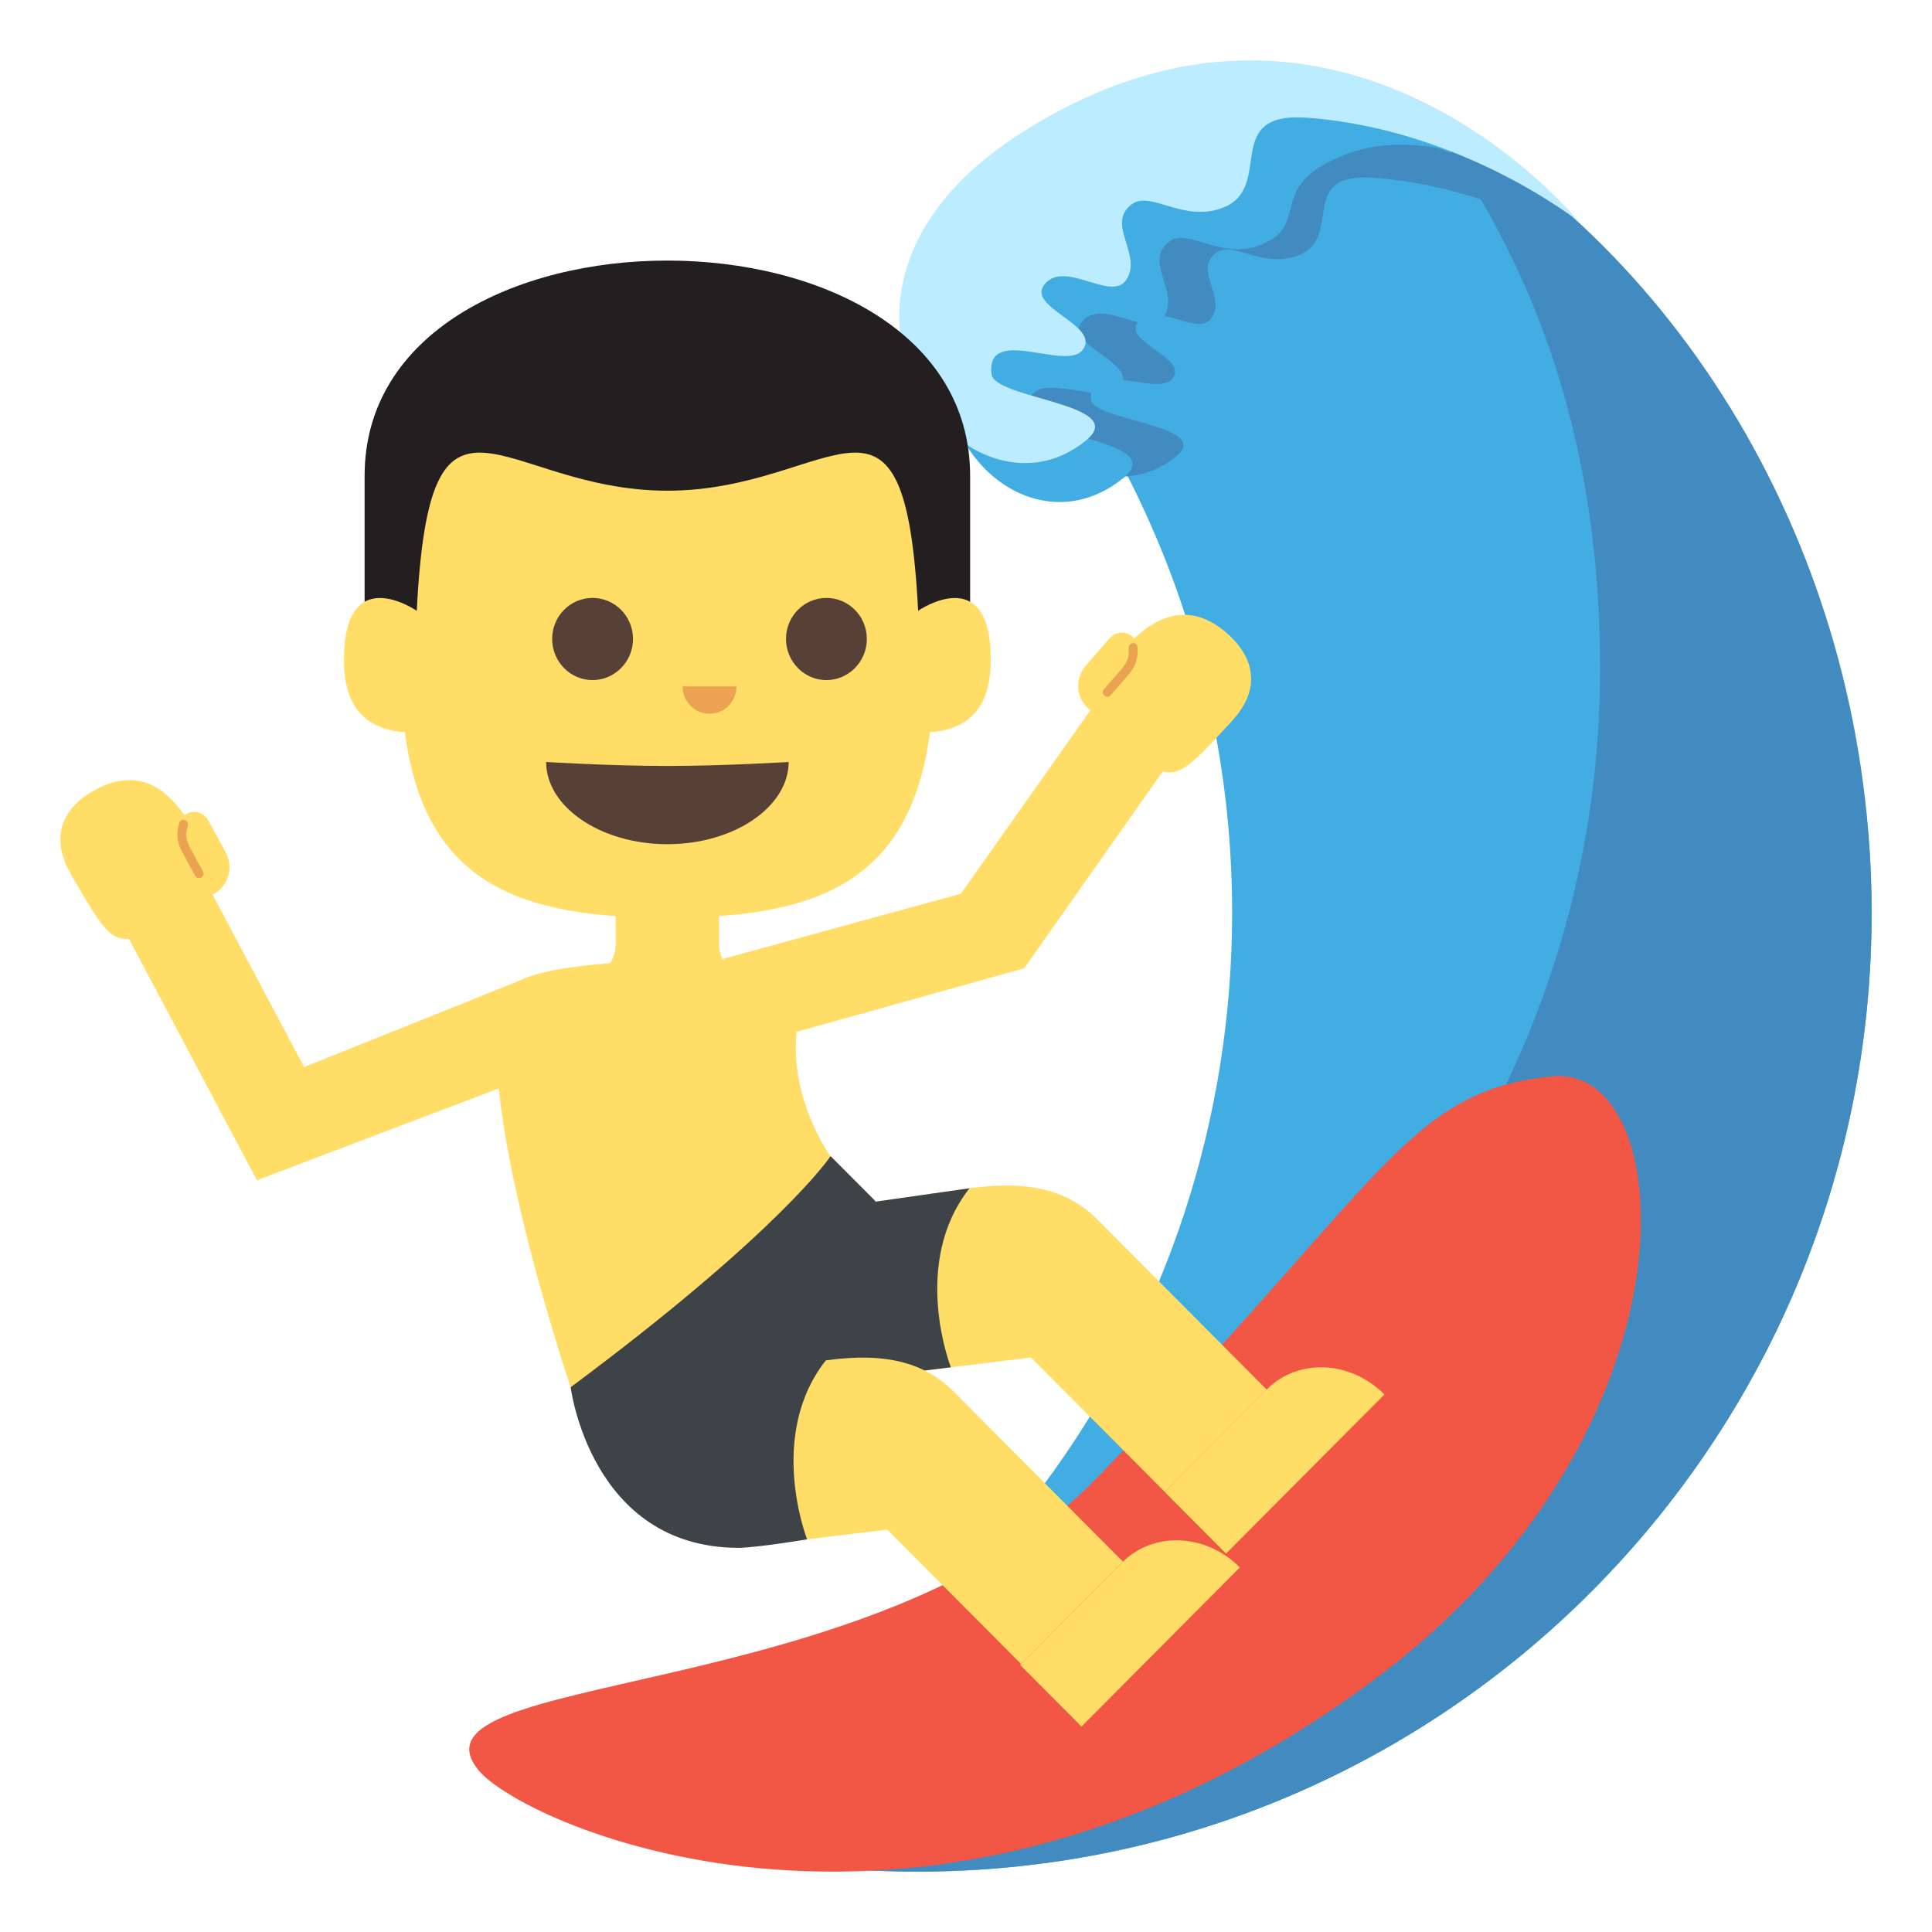 <?xml version="1.0" encoding="utf-8"?>
<!-- Generator: Adobe Illustrator 15.0.0, SVG Export Plug-In . SVG Version: 6.00 Build 0)  -->
<!DOCTYPE svg PUBLIC "-//W3C//DTD SVG 1.1//EN" "http://www.w3.org/Graphics/SVG/1.1/DTD/svg11.dtd">
<svg version="1.1" id="Layer_1" xmlns="http://www.w3.org/2000/svg" xmlns:xlink="http://www.w3.org/1999/xlink" x="0px" y="0px"
	 width="64px" height="64px" viewBox="0 0 64 64" enable-background="new 0 0 64 64" xml:space="preserve">
<g>
	<g>
		<path fill="#42ADE2" d="M43.613,2.945c-3.625,0.818-14.012,2.424-10.469,6.551c4.781,5.564,7.672,12.811,7.672,20.74
			c0,13.807-8.77,25.551-21.01,29.93C23.115,61.35,26.681,62,30.396,62C47.852,62,62,47.779,62,30.236S47.029,2.174,43.613,2.945z"
			/>
		<g>
			<path fill="#428BC1" d="M47.023,3.563c4.037,5.334,5.982,11.371,5.982,18.592c0,13.734-8.674,25.432-20.817,29.863
				c-3.398,3.619-7.623,6.447-12.383,8.148C23.115,61.35,26.681,62,30.396,62C47.852,62,62,47.779,62,30.236
				C62,18.635,55.852,8.377,47.023,3.563z"/>
		</g>
		<path fill="#428BC1" d="M53.529,8.857c0,0-7.078-8.451-16.605-2.471c-7.297,4.578-1.537,11.57,2.018,8.752
			c1.318-1.045-2.717-1.186-2.803-1.898c-0.168-1.424,2.197-0.082,2.693-0.688c0.584-0.713-1.705-1.225-1.115-1.896
			c0.615-0.701,1.977,0.529,2.416-0.121c0.49-0.723-0.609-1.588,0.148-2.156c0.57-0.43,1.547,0.545,2.732,0.08
			c1.514-0.59-0.076-2.746,2.461-2.57C50.078,6.209,53.529,8.857,53.529,8.857z"/>
		<path fill="#42ADE2" d="M51.164,6.355c0,0-7.992-7.178-16.199-0.645c-7.608,6.059-1.719,13.375,2.256,10.117
			c1.473-1.207-3.039-1.369-3.133-2.195c-0.189-1.645,2.455-0.094,3.01-0.793c0.652-0.824-1.906-1.416-1.248-2.191
			c0.689-0.813,2.209,0.609,2.703-0.141c0.547-0.834-0.682-1.834,0.164-2.492c0.639-0.496,1.729,0.627,3.055,0.094
			c1.693-0.682,0.105-1.93,2.752-2.973C47.639,3.91,51.164,6.355,51.164,6.355z"/>
		<path fill="#BBECFF" d="M52.287,7.33c0,0-7.91-9.768-18.563-2.857c-8.161,5.293-1.721,13.375,2.254,10.117
			c1.475-1.209-3.038-1.371-3.133-2.195c-0.188-1.646,2.458-0.094,3.01-0.793c0.652-0.824-1.904-1.418-1.246-2.193
			c0.688-0.811,2.209,0.611,2.701-0.141c0.549-0.832-0.682-1.832,0.166-2.49c0.637-0.498,1.729,0.627,3.055,0.094
			c1.691-0.682-0.086-3.176,2.75-2.973C48.428,4.268,52.287,7.33,52.287,7.33z"/>
	</g>
	<g>
		<path fill="#F15744" d="M45.469,55.682c-14.725,10.893-28.135,4.789-29.622,2.953c-2.68-3.311,13.145-2.137,20.436-9.623
			c9.58-9.832,10.262-12.873,15.146-13.357C55.707,35.229,56.496,47.523,45.469,55.682z"/>
		<g>
			<path fill="#FFDD67" d="M35.984,22.039l0.506-0.551c0.266-0.293,0.666-0.391,1.018-0.283c0.727-0.688,1.871-1.404,3.215-0.158
				c0.221,0.207,1.449,1.348,0.098,2.824c-1.994,2.172-1.994,2.172-3.664,0.623l-1.125-1.043
				C35.631,23.08,35.609,22.447,35.984,22.039z"/>
			<polygon fill="#FFDD67" points="31.492,30.086 36.313,23.256 38.736,25.244 33.928,32.074 			"/>
			<polygon fill="#FFDD67" points="23.726,31.826 31.898,29.588 33.928,32.074 25.339,34.473 			"/>
			<g>
				<path fill="#FFDD67" d="M37.539,21.832c0.195-0.225,0.178-0.563-0.037-0.75c-0.217-0.189-0.551-0.16-0.746,0.064l0,0
					l-0.834,0.963l0.781,0.686L37.539,21.832L37.539,21.832z"/>
				<g>
					<path fill="#EBA352" d="M37.387,21.459c0.008,0.168,0.01,0.291-0.059,0.438c-0.061,0.141-0.164,0.254-0.264,0.369
						c-0.166,0.189-0.332,0.379-0.496,0.568c-0.129,0.145,0.096,0.34,0.223,0.195c0.17-0.195,0.34-0.389,0.51-0.582
						c0.117-0.135,0.229-0.275,0.299-0.439c0.084-0.184,0.09-0.375,0.082-0.57C37.676,21.246,37.381,21.268,37.387,21.459
						L37.387,21.459z"/>
				</g>
			</g>
		</g>
		<g>
			<path fill="#FFDD67" d="M7.464,28.223l-0.373-0.648c-0.197-0.346-0.566-0.525-0.934-0.498c-0.559-0.83-1.523-1.779-3.104-0.855
				c-0.262,0.152-1.707,0.998-0.705,2.736c1.479,2.555,1.479,2.555,3.441,1.406l1.324-0.773C7.585,29.314,7.744,28.703,7.464,28.223
				z"/>
			<polygon fill="#FFDD67" points="11.316,37.686 6.882,29.338 4.087,30.752 8.511,39.096 			"/>
			<polygon fill="#FFDD67" points="17.251,32.469 9.878,35.426 8.511,39.096 18.802,35.189 			"/>
			<g>
				<path fill="#FFDD67" d="M5.992,27.682c-0.141-0.262-0.053-0.586,0.197-0.725c0.254-0.137,0.574-0.037,0.717,0.227l0,0
					l0.605,1.121l-0.912,0.496L5.992,27.682L5.992,27.682z"/>
				<g>
					<path fill="#EBA352" d="M6.222,27.35c-0.043,0.164-0.072,0.281-0.037,0.439c0.029,0.15,0.104,0.285,0.178,0.418
						c0.121,0.221,0.242,0.441,0.361,0.662c0.094,0.17-0.166,0.313-0.26,0.143c-0.123-0.227-0.248-0.453-0.371-0.678
						c-0.086-0.158-0.166-0.318-0.199-0.494c-0.041-0.199-0.006-0.385,0.045-0.576C5.984,27.08,6.269,27.164,6.222,27.35
						L6.222,27.35z"/>
				</g>
			</g>
		</g>
		<path fill="#FFDD67" d="M27.509,38.299c0,0-0.045,2.898-2.541,5.406c-2.5,2.516-6.066,2.248-6.066,2.248
			s-4.135-12.258-1.65-13.484c1.953-0.965,10.016-0.738,9.641,0C25.402,35.398,27.509,38.299,27.509,38.299z"/>
		<g>
			<path fill="#FFDD67" d="M41.963,46.027c1.031-1.037,2.771-0.965,3.887,0.158l0.01,0.01l-5.246,5.27l-2.031-2.041L41.963,46.027z"
				/>
			<path fill="#FFDD67" d="M37.174,51.758c1.031-1.037,2.771-0.965,3.889,0.158l0.008,0.008l-5.246,5.271l-2.031-2.041
				L37.174,51.758z"/>
			<g>
				<g>
					<path fill="#FFDD67" d="M32.117,39.363l-3.137,0.447l0.02-0.02l-1.484-1.49c0,0-1.459,2.324-5.027,5.91l3.455,3.473
						c0.648-0.652,3.268-2.109,3.268-2.109l2.287-0.281l2.655-0.324l4.432,4.453l3.375-3.389c0,0-4.359-4.381-5.594-5.621
						C35.404,39.445,34.131,39.086,32.117,39.363z"/>
				</g>
				<g>
					<path fill="#3E4347" d="M32.117,39.363l-3.137,0.447l0.02-0.02l-1.484-1.49c0,0-1.459,2.324-5.027,5.91l3.455,3.473
						c0.648-0.652,3.268-2.109,3.268-2.109l2.287-0.281C31.498,45.293,30.15,41.855,32.117,39.363z"/>
				</g>
				<g>
					<path fill="#FFDD67" d="M27.357,45.064l-3.135,0.447l2.514,5.482l2.656-0.324l4.432,4.453l3.375-3.391
						c0,0-4.36-4.379-5.594-5.619C30.644,45.145,29.371,44.787,27.357,45.064z"/>
				</g>
				<g>
					<path fill="#3E4347" d="M27.357,45.064l0.158-6.764c0,0-1.621,2.453-8.611,7.654c0,0,0.656,5.305,5.547,5.32
						c0.576,0.002,2.285-0.281,2.285-0.281S25.39,47.557,27.357,45.064z"/>
				</g>
			</g>
		</g>
		<g>
			<path fill="#FFDD67" d="M23.818,31.26v-1.211h-3.422v1.211c0,0.67-0.533,1.209-1.191,1.209l0,0h5.805l0,0
				C24.353,32.469,23.818,31.93,23.818,31.26z"/>
			<path fill="#231F20" d="M12.078,15.764c0,1.813,0,7.354,0,7.354h20.059c0,0,0-5.541,0-7.354
				C32.136,6.254,12.078,6.254,12.078,15.764z"/>
			<path fill="#FFDD67" d="M11.394,21.855c0-3.293,2.412-1.621,2.412-1.621c0.439-8.654,2.754-3.979,8.299-3.979
				c5.551,0,7.865-4.676,8.309,3.979c0,0,2.406-1.672,2.406,1.621c0,1.262-0.459,2.293-2.016,2.4
				c-0.656,5.096-3.922,6.146-8.699,6.146c-4.773,0-8.035-1.051-8.693-6.146C11.857,24.148,11.394,23.117,11.394,21.855"/>
			<g>
				<path fill="#574137" d="M18.091,25.242c0,1.48,1.797,2.723,4.016,2.723s4.018-1.242,4.018-2.723c0,0-2.137,0.131-4.018,0.131
					C20.228,25.373,18.091,25.242,18.091,25.242z"/>
			</g>
			<g>
				<g>
					<path fill="#574137" d="M26.037,21.166c0,0.75,0.602,1.363,1.338,1.363c0.738,0,1.34-0.613,1.34-1.363
						c0-0.754-0.602-1.359-1.34-1.359C26.638,19.807,26.037,20.412,26.037,21.166z"/>
				</g>
				<g>
					<path fill="#574137" d="M18.291,21.166c0,0.75,0.598,1.363,1.338,1.363c0.738,0,1.34-0.613,1.34-1.363
						c0-0.754-0.602-1.359-1.34-1.359C18.888,19.807,18.291,20.412,18.291,21.166z"/>
				</g>
			</g>
			<path fill="#EBA352" d="M22.611,22.738c0,0.502,0.398,0.906,0.893,0.906s0.893-0.404,0.893-0.906H22.611z"/>
		</g>
	</g>
</g>
</svg>
